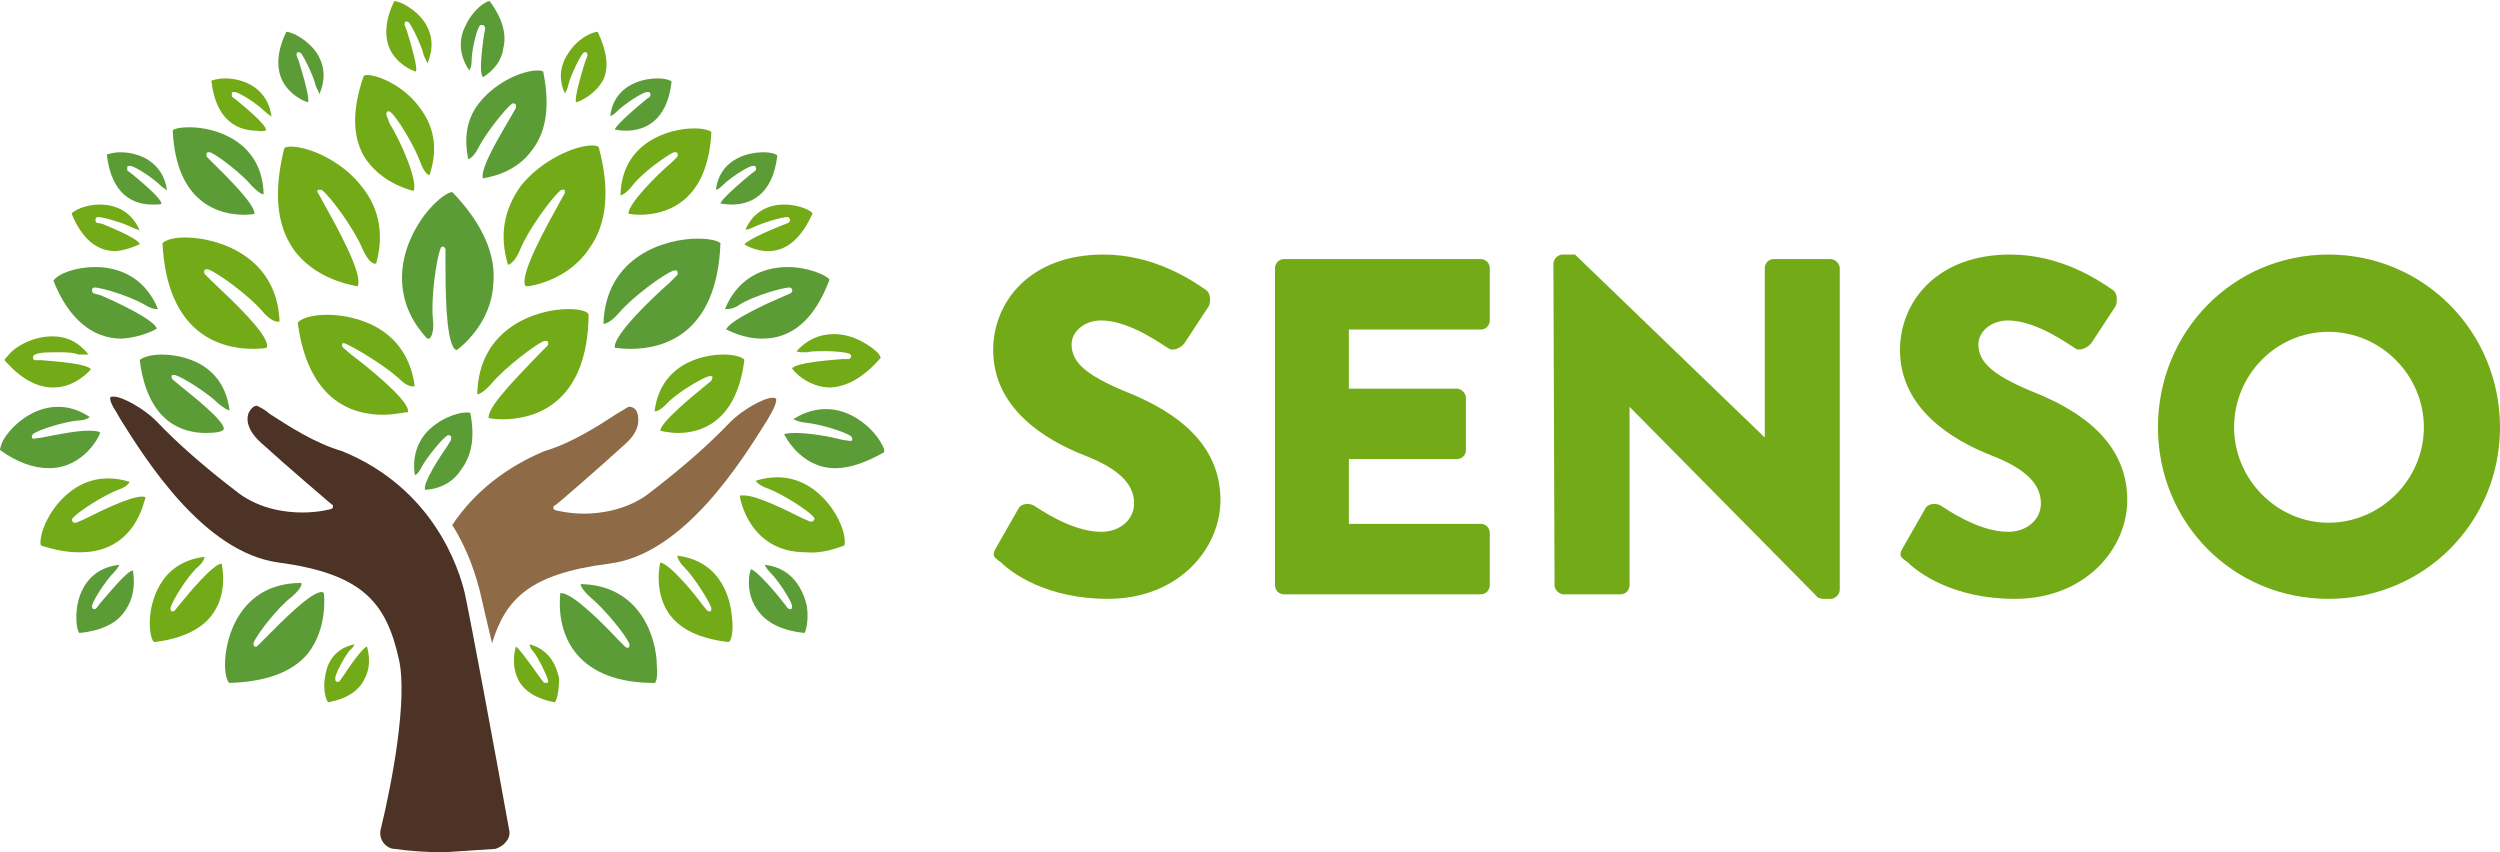 <?xml version="1.0" encoding="utf-8"?>
<!-- Generator: Adobe Illustrator 26.2.1, SVG Export Plug-In . SVG Version: 6.00 Build 0)  -->
<svg version="1.1" baseProfile="tiny" id="Layer_1" xmlns="http://www.w3.org/2000/svg" xmlns:xlink="http://www.w3.org/1999/xlink"
	 x="0px" y="0px" viewBox="0 0 220 75" overflow="visible" xml:space="preserve">
<g>
	<path fill="#73AA17" d="M87.6,48.3l2-3.5c0.3-0.6,1.1-0.5,1.4-0.3c0.2,0.1,3.2,2.3,5.9,2.3c1.7,0,2.9-1.1,2.9-2.5
		c0-1.8-1.5-3.1-4.3-4.2c-3.6-1.4-8.1-4.2-8.1-9.3c0-4.2,3.2-8.4,9.7-8.4c4.4,0,7.7,2.2,9,3.1c0.5,0.3,0.4,1.1,0.3,1.4l-2.1,3.2
		c-0.3,0.5-1,0.8-1.4,0.6c-0.4-0.2-3.4-2.5-6-2.5c-1.5,0-2.6,1-2.6,2.1c0,1.6,1.3,2.7,4.6,4.1c3.3,1.3,8.5,3.9,8.5,9.6
		c0,4.3-3.7,8.7-9.9,8.7c-5.4,0-8.5-2.3-9.4-3.2C87.4,49,87.3,48.9,87.6,48.3L87.6,48.3z"/>
	<path fill="#73AA17" d="M112.2,23.6c0-0.4,0.3-0.8,0.8-0.8h17.3c0.5,0,0.8,0.4,0.8,0.8v4.6c0,0.4-0.3,0.8-0.8,0.8h-11.6v5.2h9.5
		c0.4,0,0.8,0.4,0.8,0.8v4.6c0,0.5-0.4,0.8-0.8,0.8h-9.5v5.7h11.6c0.5,0,0.8,0.4,0.8,0.8v4.6c0,0.4-0.3,0.8-0.8,0.8H113
		c-0.5,0-0.8-0.4-0.8-0.8V23.6z"/>
	<path fill="#73AA17" d="M136.7,23.2c0-0.4,0.4-0.8,0.8-0.8h1.1l16.7,16.1h0V23.6c0-0.4,0.3-0.8,0.8-0.8h5c0.4,0,0.8,0.4,0.8,0.8
		v28.3c0,0.4-0.4,0.8-0.8,0.8h-0.7c-0.1,0-0.5-0.1-0.5-0.2l-16.5-16.7h0v15.7c0,0.4-0.3,0.8-0.8,0.8h-5c-0.4,0-0.8-0.4-0.8-0.8
		L136.7,23.2L136.7,23.2z"/>
	<path fill="#73AA17" d="M167.4,48.3l2-3.5c0.3-0.6,1.1-0.5,1.4-0.3c0.2,0.1,3.2,2.3,5.9,2.3c1.7,0,2.9-1.1,2.9-2.5
		c0-1.8-1.5-3.1-4.3-4.2c-3.6-1.4-8.1-4.2-8.1-9.3c0-4.2,3.2-8.4,9.7-8.4c4.4,0,7.7,2.2,9,3.1c0.5,0.3,0.4,1.1,0.3,1.4l-2.1,3.2
		c-0.3,0.5-1.1,0.8-1.4,0.6c-0.4-0.2-3.4-2.5-6-2.5c-1.5,0-2.6,1-2.6,2.1c0,1.6,1.3,2.7,4.6,4.1c3.3,1.3,8.5,3.9,8.5,9.6
		c0,4.3-3.7,8.7-9.9,8.7c-5.4,0-8.5-2.3-9.4-3.2C167.2,49,167.1,48.9,167.4,48.3L167.4,48.3z"/>
	<path fill="#73AA17" d="M204.9,22.4c8.4,0,15.1,6.8,15.1,15.2s-6.7,15.1-15.1,15.1c-8.4,0-15-6.7-15-15.1
		C189.9,29.2,196.5,22.4,204.9,22.4L204.9,22.4z M204.9,46c4.6,0,8.4-3.8,8.4-8.4c0-4.6-3.8-8.4-8.4-8.4s-8.3,3.8-8.3,8.4
		S200.4,46,204.9,46z"/>
	<path fill="#4C3325" d="M39.1,75c-1.5,0-3-0.1-4.4-0.3c-0.4,0-0.8-0.3-1-0.6c-0.2-0.3-0.3-0.7-0.2-1.1c1-4.1,2.4-11.5,1.6-15
		c-1.1-4.9-3.1-7.5-10.6-8.5c-6.6-0.9-11.7-9.1-13.9-12.6l-0.4-0.7C9.6,35.3,9.7,35,9.7,35c0-0.1,0.2-0.1,0.3-0.1
		c0.8,0,2.7,1.1,3.7,2.1c2,2.1,4.3,4.1,7.3,6.4c1.9,1.4,4.1,1.7,5.6,1.7c1.5,0,2.5-0.3,2.5-0.3c0.1,0,0.2-0.1,0.2-0.2
		c0-0.1,0-0.2-0.1-0.2c0,0-4-3.4-6.3-5.5c-1.3-1.2-1.2-2.2-1-2.6c0.2-0.4,0.5-0.6,0.7-0.6c0.4,0.2,0.8,0.4,1.1,0.7
		c1.7,1.1,4,2.6,6.4,3.3c8.1,3.3,10.3,10.4,10.8,12.5c0.5,2.3,2.7,14.1,3.9,20.8c0.1,0.4,0,0.8-0.3,1.1c-0.2,0.3-0.6,0.5-0.9,0.6
		C42.1,74.8,40.6,74.9,39.1,75L39.1,75z"/>
	<path fill="#8F6A47" d="M43.3,56.6c-0.5-2.1-0.9-3.8-1.1-4.7c-0.3-1.1-0.9-3.3-2.4-5.7c2-3,4.8-5.1,8.1-6.5
		c2.4-0.7,4.7-2.2,6.4-3.3c0.3-0.2,0.7-0.4,1-0.6c0,0,0,0,0.1,0c0.3,0,0.6,0.2,0.7,0.6c0.1,0.4,0.3,1.4-1,2.6
		c-2.3,2.1-6.2,5.5-6.3,5.5c-0.1,0-0.1,0.1-0.1,0.2c0,0.1,0.1,0.2,0.2,0.2c0,0,1.1,0.3,2.5,0.3c1.4,0,3.7-0.3,5.6-1.7
		c3-2.3,5.3-4.3,7.3-6.4c1-1,2.9-2.1,3.7-2.1c0.1,0,0.2,0,0.3,0.1c0,0,0.1,0.3-0.4,1.2l-0.4,0.7c-2.2,3.5-7.3,11.8-13.9,12.6
		C46.6,50.5,44.5,52.7,43.3,56.6L43.3,56.6z"/>
	<path fill="#73AA17" d="M59.7,38.1c-0.9,0-1.6-0.2-1.6-0.2c0.1-0.8,2.8-3,3.9-3.9l0.6-0.5c0,0,0.1-0.2,0.1-0.3
		c0-0.1-0.1-0.1-0.2-0.1c0,0,0,0-0.1,0c-0.7,0.2-2.9,1.5-3.8,2.5c-0.5,0.5-0.8,0.6-1,0.6c0.6-4.7,5.1-5,6-5c1.2,0,1.9,0.3,1.9,0.5
		C64.8,37.3,61.5,38.1,59.7,38.1L59.7,38.1z"/>
	<path fill="#5C9C37" d="M40.2,30.8c0,0-0.1,0-0.2-0.1c-0.8-0.9-0.8-5.5-0.8-7.8v-1c0,0-0.1-0.2-0.2-0.2h0c0,0-0.2,0-0.2,0.1
		c-0.4,0.9-0.9,4.5-0.7,6.3c0.1,1-0.1,1.5-0.3,1.7h-0.2c-3.1-3.3-2.3-6.9-1.5-8.7c1.1-2.6,3.1-4.2,3.7-4.2c2.7,2.8,3.9,5.6,3.6,8.2
		C43.2,28.5,40.5,30.6,40.2,30.8L40.2,30.8z"/>
	<path fill="#73AA17" d="M46.3,25.2c0,0-0.1-0.1-0.1-0.1c-0.4-1.1,1.9-5.2,3-7.2l0.5-0.9c0,0,0-0.2,0-0.3c0,0-0.1,0-0.2,0
		c0,0-0.1,0-0.1,0c-0.8,0.6-2.9,3.5-3.6,5.2c-0.4,1-0.9,1.4-1.1,1.4c-0.8-2.7-0.3-4.9,1.1-6.9c1.8-2.3,4.8-3.6,6.3-3.6
		c0.4,0,0.6,0.1,0.6,0.2c1,3.7,0.7,6.7-0.8,8.8C50.1,24.6,46.8,25.2,46.3,25.2L46.3,25.2z"/>
	<path fill="#73AA17" d="M44.2,36.9c-0.6,0-1.1-0.1-1.2-0.1c0,0,0,0,0-0.1c0-1.1,3.1-4.1,4.5-5.6l0.7-0.7c0,0,0.1-0.2,0-0.3
		c0-0.1-0.1-0.1-0.2-0.1c0,0,0,0-0.1,0c-0.8,0.3-3.5,2.4-4.6,3.7c-0.6,0.7-1.1,1-1.3,1c0.1-5.9,5.3-7.5,8-7.5c1.3,0,1.8,0.3,1.8,0.5
		C51.7,35.7,46.9,36.9,44.2,36.9L44.2,36.9z"/>
	<path fill="#5C9C37" d="M37.4,43.1c-0.2-0.6,1.3-2.9,2-3.9l0.3-0.5c0,0,0-0.2,0-0.3c0,0-0.1-0.1-0.2-0.1s-0.1,0-0.1,0
		c-0.5,0.3-1.8,1.9-2.3,2.8c-0.3,0.6-0.5,0.7-0.6,0.7c-0.2-1.4,0.1-2.6,0.9-3.6c1.1-1.3,2.8-1.9,3.6-1.9c0.3,0,0.4,0,0.4,0.1
		c0.4,2.1,0.1,3.7-0.8,4.9C39.6,42.9,37.9,43.1,37.4,43.1L37.4,43.1z"/>
	<path fill="#5C9C37" d="M55.5,30.7c-0.8,0-1.3-0.1-1.4-0.1c0,0,0,0,0-0.1c0-1.1,3.2-4.2,4.8-5.6l0.7-0.7c0,0,0.1-0.2,0-0.3
		c0-0.1-0.1-0.1-0.2-0.1c0,0,0,0-0.1,0c-0.9,0.3-3.7,2.4-4.8,3.7c-0.6,0.7-1.1,1-1.4,1c0.2-6,5.5-7.5,8.3-7.5c1.1,0,1.8,0.2,2,0.4
		C63.1,29.5,58.3,30.7,55.5,30.7L55.5,30.7z"/>
	<path fill="#5C9C37" d="M57.6,60.1c-3.2,0-5.5-0.9-6.9-2.6c-1.8-2.2-1.4-5-1.4-5.3c0,0,0,0,0.1,0c1,0,3.7,2.7,5,4.1l0.6,0.6
		c0,0,0.1,0.1,0.2,0.1s0.1,0,0.1,0c0.1-0.1,0.1-0.2,0.1-0.3c-0.3-0.8-2.2-3.1-3.4-4.1c-0.8-0.7-0.9-1.1-0.9-1.2
		c5.3,0.1,6.7,4.8,6.7,7.2C57.9,59.7,57.7,60.1,57.6,60.1L57.6,60.1z"/>
	<path fill="#73AA17" d="M64.1,56.5c-2.5-0.3-4.3-1.1-5.3-2.6c-1.3-2-0.7-4.4-0.7-4.4c0.8,0.1,2.9,2.6,3.7,3.7l0.4,0.5
		c0,0,0.1,0.1,0.2,0.1c0,0,0.1,0,0.1,0c0.1,0,0.1-0.2,0.1-0.3c-0.2-0.6-1.5-2.7-2.4-3.6c-0.5-0.5-0.6-0.9-0.6-1
		c4.1,0.5,4.7,4.2,4.8,5.3C64.6,55.7,64.3,56.5,64.1,56.5L64.1,56.5z"/>
	<path fill="#5C9C37" d="M70.8,55.7c-2-0.2-3.4-0.9-4.2-2.1c-1.1-1.6-0.6-3.5-0.5-3.5c0.5,0.1,2.3,2.2,2.9,3l0.3,0.4
		c0,0,0.1,0.1,0.2,0.1c0,0,0.1,0,0.1,0c0.1,0,0.1-0.2,0.1-0.3c-0.1-0.5-1.2-2.2-1.9-2.9c-0.4-0.4-0.5-0.7-0.5-0.7
		c2.6,0.3,3.4,2.4,3.7,3.6C71.2,54.6,70.9,55.6,70.8,55.7L70.8,55.7z"/>
	<path fill="#73AA17" d="M48.8,61.8c-1.6-0.3-2.7-1-3.2-2c-0.7-1.4-0.2-2.9-0.2-2.9c0.2,0.1,0.9,1,2.1,2.7l0.3,0.4
		c0,0,0.1,0.1,0.2,0.1c0,0,0.1,0,0.1,0c0.1,0,0.2-0.1,0.1-0.3c-0.1-0.4-0.8-1.9-1.3-2.5c-0.3-0.3-0.3-0.6-0.3-0.6
		c1.9,0.5,2.4,2.1,2.6,3C49.2,60.8,49,61.7,48.8,61.8L48.8,61.8z"/>
	<path fill="#5C9C37" d="M73.5,41.2c-3.1,0-4.5-3-4.5-3c0,0,0.3-0.1,1-0.1c1.2,0,3,0.3,4.1,0.6l0.7,0.1c0.1,0,0.2,0,0.2-0.1
		c0-0.1,0-0.2-0.1-0.3c-0.5-0.4-2.8-1.1-4-1.2c-0.8-0.1-1-0.3-1.1-0.3c0.9-0.6,1.9-0.9,2.9-0.9c2.4,0,4.3,1.9,4.9,3.1
		c0.3,0.5,0.2,0.7,0.2,0.7C76.2,40.7,74.8,41.2,73.5,41.2L73.5,41.2z"/>
	<path fill="#73AA17" d="M73.1,34.1c-2.1,0-3.4-1.6-3.4-1.7c0.5-0.5,3.2-0.7,4.4-0.8l0.6,0c0,0,0.2-0.1,0.2-0.2c0-0.1,0-0.2-0.2-0.3
		c-0.3-0.1-1.3-0.2-2-0.2c-0.7,0-1.3,0-1.7,0.1c-0.2,0-0.4,0-0.5,0c-0.3,0-0.4-0.1-0.4-0.1c0.9-1,2-1.5,3.3-1.5
		c1.8,0,3.3,1.1,3.9,1.7c0.2,0.3,0.2,0.4,0.2,0.4C76,33.2,74.6,34,73.1,34.1L73.1,34.1z"/>
	<path fill="#73AA17" d="M67.6,22.1c-1.2,0-2.1-0.6-2.1-0.6c0.1-0.1,0.6-0.6,3.4-1.7l0.5-0.2c0,0,0.2-0.2,0.1-0.3
		c0-0.1-0.1-0.2-0.2-0.2c-0.5,0-2.2,0.5-3,0.9c-0.4,0.2-0.6,0.2-0.7,0.2c0.8-1.8,2.3-2.2,3.4-2.2c1.4,0,2.5,0.6,2.5,0.8
		C70.5,21,69.2,22.1,67.6,22.1L67.6,22.1z"/>
	<path fill="#5C9C37" d="M64.4,18c-0.6,0-1-0.1-1-0.1c0-0.1,0.4-0.7,2.7-2.6l0.4-0.3c0,0,0.1-0.2,0-0.3c0-0.1-0.1-0.1-0.2-0.1
		c0,0,0,0-0.1,0c-0.5,0.1-2,1.1-2.6,1.7c-0.3,0.3-0.5,0.4-0.6,0.4c0.3-2.5,2.5-3.3,4.2-3.3c0.7,0,1.2,0.2,1.2,0.3
		C68,17.2,66,18,64.4,18L64.4,18z"/>
	<path fill="#5C9C37" d="M55.1,11.5c-0.6,0-1-0.1-1-0.1c0-0.1,0.4-0.7,2.7-2.6l0.4-0.3c0,0,0.1-0.2,0-0.3c0-0.1-0.1-0.1-0.2-0.1
		c0,0,0,0-0.1,0c-0.5,0.1-2,1.1-2.6,1.7c-0.3,0.3-0.5,0.4-0.6,0.4c0.3-2.5,2.5-3.3,4.2-3.3c0.7,0,1.2,0.2,1.2,0.3
		C58.7,10.7,56.7,11.5,55.1,11.5L55.1,11.5z"/>
	<path fill="#73AA17" d="M50.7,9c-0.1-0.2,0-1,0.8-3.6l0.2-0.5c0,0,0-0.2-0.1-0.3c0,0-0.1,0-0.1,0c-0.1,0-0.1,0-0.2,0.1
		C51,5,50.2,6.7,50,7.5c-0.1,0.5-0.3,0.7-0.3,0.7C49,6.7,49.5,5.4,50,4.7c0.8-1.3,2.1-1.9,2.6-1.9c0.8,1.7,1,3.1,0.5,4.2
		C52.4,8.3,51.1,8.9,50.7,9L50.7,9z"/>
	<path fill="#73AA17" d="M70.9,48.6c-5,0-5.8-4.8-5.8-5c0,0,0,0,0.1,0c0.1,0,0.2,0,0.3,0c1.1,0,3.7,1.3,5.1,2l0.7,0.3
		c0,0,0.1,0,0.1,0c0.1,0,0.1,0,0.2-0.1c0.1-0.1,0.1-0.2,0-0.3c-0.5-0.6-2.7-2-4-2.5c-0.9-0.3-1.1-0.7-1.1-0.7
		c0.7-0.2,1.3-0.3,1.9-0.3c3.5,0,5.6,3.4,5.9,5.2c0.1,0.6,0,0.7,0,0.8C73,48.5,71.9,48.7,70.9,48.6L70.9,48.6z"/>
	<path fill="#5C9C37" d="M67.1,29.8c-1.8,0-3.1-0.8-3.2-0.8c0.3-0.8,3.6-2.3,5-2.9l0.7-0.3c0,0,0.2-0.2,0.1-0.3
		c0-0.1-0.1-0.2-0.2-0.2c-0.7,0-3.3,0.8-4.4,1.5c-0.4,0.3-0.8,0.4-1.1,0.4c-0.1,0-0.2,0-0.2,0c1.3-3.2,4-3.7,5.5-3.7
		c1.8,0,3.4,0.7,3.7,1.1C71.7,28.1,69.7,29.8,67.1,29.8L67.1,29.8z"/>
	<path fill="#73AA17" d="M56.3,18.9c-0.6,0-1-0.1-1-0.1c0-0.9,2.6-3.5,3.8-4.5l0.5-0.5c0,0,0.1-0.2,0-0.3c0-0.1-0.1-0.1-0.2-0.1
		c0,0,0,0-0.1,0c-0.7,0.3-2.9,1.9-3.7,3c-0.5,0.6-0.9,0.8-1,0.8c0.1-4.7,4.3-5.9,6.5-5.9c1.1,0,1.5,0.3,1.5,0.3
		C62.3,17.9,58.5,18.9,56.3,18.9z"/>
	<path fill="#5C9C37" d="M42.5,15.7C42.5,15.7,42.4,15.7,42.5,15.7c-0.3-0.9,1.7-4.1,2.5-5.5l0.4-0.7c0,0,0-0.2,0-0.3
		c0,0-0.1-0.1-0.2-0.1c0,0-0.1,0-0.1,0c-0.6,0.4-2.4,2.7-3,3.9c-0.4,0.8-0.8,1-0.9,1c-0.4-2-0.1-3.7,1.1-5.1c1.5-1.8,3.8-2.7,5-2.7
		c0.4,0,0.5,0.1,0.5,0.1c0.6,2.9,0.3,5.2-0.9,6.8C45.4,15.3,42.9,15.6,42.5,15.7L42.5,15.7z"/>
	<path fill="#5C9C37" d="M18.1,38.1c-1.9,0-5.1-0.8-5.8-6.4c0-0.1,0.7-0.5,1.9-0.5c0.9,0,5.4,0.2,6,4.9h0c-0.2,0-0.5-0.2-1-0.6
		c-0.9-0.9-3.1-2.3-3.8-2.5c0,0,0,0-0.1,0c-0.1,0-0.2,0-0.2,0.1c0,0.1,0,0.2,0.1,0.3l0.6,0.5c1.1,0.9,3.8,3,3.9,3.8
		C19.7,38,19,38.1,18.1,38.1L18.1,38.1z"/>
	<path fill="#73AA17" d="M31.5,25.2c-0.5-0.1-3.8-0.6-5.7-3.3c-1.5-2.2-1.7-5.1-0.8-8.8c0-0.1,0.2-0.2,0.6-0.2
		c1.5,0,4.5,1.2,6.3,3.6c1.5,1.9,1.9,4.2,1.2,6.7c0,0-0.1,0-0.1,0c-0.3,0-0.7-0.4-1.1-1.3c-0.7-1.7-2.8-4.6-3.6-5.2c0,0-0.1,0-0.1,0
		s-0.1,0-0.2,0c-0.1,0.1-0.1,0.2,0,0.3l0.5,0.9c1.1,2,3.4,6.1,3,7.2C31.5,25.1,31.5,25.2,31.5,25.2L31.5,25.2z"/>
	<path fill="#73AA17" d="M33.7,36.5c-2.9,0-6.6-1.4-7.5-8.1c0.3-0.4,1.3-0.7,2.6-0.7c1.1,0,6.9,0.3,7.7,6.3c0,0-0.1,0-0.2,0
		c-0.3,0-0.7-0.2-1.2-0.7c-1.2-1.1-4-2.8-4.8-3.1h0c-0.1,0-0.2,0-0.2,0.1c0,0.1,0,0.2,0.1,0.3l0.7,0.6c1.6,1.2,4.9,3.9,5,4.9
		c0,0.1,0,0.1,0,0.2C35.8,36.2,34.9,36.5,33.7,36.5L33.7,36.5z"/>
	<path fill="#73AA17" d="M22.3,30.7c-2.8,0-7.6-1.2-8-9.3c0.3-0.3,1-0.5,2-0.5c2.8,0,8.1,1.6,8.3,7.4c0,0-0.1,0-0.2,0
		c-0.3,0-0.8-0.3-1.3-0.9c-1.1-1.3-3.9-3.4-4.8-3.7c0,0,0,0-0.1,0c-0.1,0-0.2,0-0.2,0.1c-0.1,0.1,0,0.2,0,0.3l0.7,0.7
		c1.6,1.5,4.8,4.5,4.8,5.6c0,0.1,0,0.2-0.1,0.2C23.6,30.6,23,30.7,22.3,30.7L22.3,30.7z"/>
	<path fill="#5C9C37" d="M20.2,60.1c-0.1,0-0.4-0.5-0.4-1.6c0-2.5,1.4-7.2,6.7-7.2c0.1,0.1,0,0.5-0.8,1.2c-1.2,0.9-3.1,3.3-3.4,4.1
		c0,0.1,0,0.2,0.1,0.3c0,0,0.1,0,0.1,0c0.1,0,0.1,0,0.2-0.1l0.6-0.6c1.3-1.3,4-4.1,5-4.1c0.1,0,0.1,0,0.2,0.1c0,0,0.4,3-1.4,5.3
		C25.7,59.2,23.3,60,20.2,60.1L20.2,60.1z"/>
	<path fill="#73AA17" d="M13.6,56.5c-0.2,0-0.5-0.8-0.4-2.2c0.1-1.1,0.7-4.8,4.8-5.3c0,0,0,0.4-0.6,0.9c-0.9,0.8-2.2,2.9-2.4,3.6
		c0,0.1,0,0.2,0.1,0.3c0,0,0.1,0,0.1,0c0.1,0,0.1,0,0.2-0.1l0.4-0.5c0.9-1.1,3-3.6,3.7-3.6c0,0,0.6,2.4-0.7,4.3
		C17.9,55.3,16.1,56.2,13.6,56.5L13.6,56.5z"/>
	<path fill="#5C9C37" d="M7,55.7c-0.2-0.1-0.4-1.1-0.2-2.4c0.2-1.2,1-3.3,3.7-3.6c0,0-0.1,0.3-0.5,0.7c-0.7,0.7-1.8,2.4-1.9,2.9
		c0,0.1,0,0.2,0.1,0.3c0,0,0.1,0,0.1,0c0.1,0,0.1,0,0.2-0.1l0.3-0.4c0.7-0.8,2.4-2.9,2.9-2.9c0,0.1,0.4,1.9-0.6,3.4
		C10.4,54.8,9,55.5,7,55.7L7,55.7z"/>
	<path fill="#73AA17" d="M28.9,61.8c-0.2-0.1-0.5-1.1-0.3-2.2c0.1-0.9,0.6-2.5,2.6-2.9c0,0-0.1,0.3-0.4,0.5
		c-0.5,0.6-1.3,2.1-1.3,2.5c0,0.1,0,0.2,0.1,0.3c0,0,0.1,0,0.1,0c0.1,0,0.2,0,0.2-0.1l0.3-0.4c1.1-1.7,1.9-2.6,2.1-2.6
		c0,0.1,0.5,1.5-0.2,2.8C31.6,60.8,30.5,61.5,28.9,61.8L28.9,61.8z"/>
	<path fill="#5C9C37" d="M4.3,41.2c-1.3,0-2.8-0.5-4.3-1.6c0,0,0-0.2,0.2-0.7c0.6-1.2,2.5-3.1,4.9-3.1c1,0,1.9,0.3,2.8,0.9
		c0,0-0.3,0.3-1,0.3c-1.2,0.1-3.5,0.8-4,1.2c-0.1,0.1-0.1,0.2-0.1,0.3c0,0.1,0.1,0.1,0.2,0.1l0.7-0.1c1.1-0.2,2.9-0.6,4.1-0.6
		c0.8,0,1,0.1,1,0.2C8.8,38.3,7.4,41.2,4.3,41.2L4.3,41.2z"/>
	<path fill="#73AA17" d="M4.7,34.1c-1.5,0-2.9-0.8-4.3-2.4c0,0,0-0.1,0.3-0.4c0.5-0.7,2.1-1.7,3.9-1.7c1.3,0,2.3,0.5,3.2,1.6
		c0,0-0.2,0-0.4,0c-0.1,0-0.3,0-0.5,0C6.4,31,5.8,31,5.1,31c-0.8,0-1.7,0-2,0.2c-0.1,0-0.2,0.1-0.2,0.3c0,0.1,0.1,0.2,0.2,0.2l0.6,0
		c1.2,0.1,4,0.3,4.3,0.8C8,32.5,6.7,34.1,4.7,34.1L4.7,34.1z"/>
	<path fill="#73AA17" d="M10.2,22.1c-1.7,0-3-1.1-3.9-3.3c0.1-0.2,1.1-0.8,2.5-0.8c1.1,0,2.7,0.4,3.5,2.3c-0.1-0.1-0.3-0.1-0.7-0.3
		c-0.8-0.4-2.5-0.9-3-0.9c-0.1,0-0.2,0.1-0.2,0.2c0,0.1,0,0.2,0.1,0.3L9,19.7c2.7,1.1,3.3,1.6,3.3,1.8C12.2,21.5,11.3,22,10.2,22.1
		L10.2,22.1z"/>
	<path fill="#5C9C37" d="M13.4,18c-1.6,0-3.6-0.8-4-4.4c0,0,0.5-0.2,1.2-0.2c1.7,0,3.8,0.9,4.1,3.4c0-0.1-0.3-0.2-0.6-0.5
		c-0.6-0.6-2.1-1.6-2.6-1.7c0,0,0,0-0.1,0c-0.1,0-0.2,0-0.2,0.1c0,0.1,0,0.2,0,0.3l0.4,0.3c2.2,1.8,2.6,2.4,2.6,2.6
		C14.3,18,13.8,18,13.4,18L13.4,18z"/>
	<path fill="#73AA17" d="M22.6,11.5c-1.6,0-3.6-0.8-4-4.4c0,0,0.5-0.2,1.2-0.2c1.7,0,3.8,0.9,4.1,3.4c0-0.1-0.3-0.2-0.6-0.5
		c-0.6-0.6-2.1-1.6-2.6-1.7c0,0,0,0-0.1,0c-0.1,0-0.2,0-0.2,0.1c0,0.1,0,0.2,0,0.3l0.4,0.3c2.2,1.8,2.6,2.4,2.6,2.6
		C23.5,11.5,23.1,11.6,22.6,11.5L22.6,11.5z"/>
	<path fill="#5C9C37" d="M27.1,9c-0.4-0.1-1.7-0.7-2.3-2c-0.5-1.1-0.4-2.6,0.4-4.2c0.5,0,1.9,0.7,2.7,1.9c0.5,0.8,0.9,2,0.2,3.6
		c0-0.1-0.1-0.3-0.3-0.7c-0.2-0.9-1-2.5-1.3-2.9c0,0-0.1-0.1-0.2-0.1s-0.1,0-0.1,0c-0.1,0-0.1,0.2-0.1,0.3l0.2,0.5
		C27.1,8,27.2,8.8,27.1,9L27.1,9z"/>
	<path fill="#73AA17" d="M36.6,6.3c-0.4-0.1-1.7-0.7-2.3-2c-0.5-1.1-0.4-2.6,0.4-4.2c0.5,0,1.9,0.7,2.7,1.9c0.5,0.8,0.9,2,0.2,3.6
		c0-0.1-0.1-0.3-0.3-0.7c-0.2-0.9-1-2.5-1.3-2.9c0,0-0.1-0.1-0.2-0.1s-0.1,0-0.1,0c-0.1,0-0.1,0.2-0.1,0.3l0.2,0.5
		C36.6,5.3,36.7,6.1,36.6,6.3L36.6,6.3z"/>
	<path fill="#5C9C37" d="M42.5,6.8c-0.2-0.2-0.3-1,0.1-3.8l0.1-0.5c0,0,0-0.2-0.2-0.3c0,0,0,0-0.1,0c-0.1,0-0.2,0-0.2,0.1
		c-0.3,0.4-0.7,2.2-0.7,3.1c0,0.6-0.2,0.7-0.2,0.8c-1.1-1.6-0.8-3.1-0.3-4c0.6-1.3,1.7-2.1,2.1-2.1c1.1,1.5,1.5,2.9,1.2,4.1
		C44.1,5.8,42.8,6.6,42.5,6.8L42.5,6.8z"/>
	<path fill="#73AA17" d="M6.9,48.6c-1,0-2.1-0.2-3.3-0.6c0,0-0.1-0.2,0-0.7c0.3-1.8,2.4-5.2,5.9-5.2c0.6,0,1.3,0.1,1.9,0.3
		c0,0-0.1,0.4-1,0.7c-1.3,0.5-3.5,1.9-4,2.5c-0.1,0.1-0.1,0.2,0,0.3c0,0.1,0.1,0.1,0.2,0.1c0,0,0.1,0,0.1,0l0.7-0.3
		c1.4-0.7,4-2,5.1-2c0.1,0,0.3,0,0.3,0.1C12.7,43.9,12,48.7,6.9,48.6L6.9,48.6z"/>
	<path fill="#5C9C37" d="M10.7,29.8c-2.6,0-4.7-1.8-6-5.1c0.4-0.6,1.9-1.2,3.7-1.2c1.5,0,4.2,0.5,5.5,3.7c0,0,0,0-0.1,0
		c-0.3,0-0.6-0.1-1.1-0.4c-1.2-0.7-3.7-1.5-4.4-1.5c-0.1,0-0.2,0.1-0.2,0.2c0,0.1,0,0.2,0.1,0.3L8.9,26c1.4,0.6,4.6,2.1,4.9,2.9
		C13.9,28.9,12.5,29.7,10.7,29.8L10.7,29.8z"/>
	<path fill="#5C9C37" d="M21.5,18.9c-2.2,0-6-1-6.3-7.4c0-0.1,0.4-0.3,1.5-0.3c2.2,0,6.4,1.2,6.5,5.9c0,0,0,0,0,0
		c-0.2,0-0.5-0.2-1-0.7c-0.9-1.1-3-2.7-3.7-3c0,0,0,0-0.1,0c-0.1,0-0.2,0-0.2,0.1c-0.1,0.1,0,0.2,0,0.3l0.5,0.5
		c1.1,1.1,3.7,3.6,3.7,4.5C22.5,18.8,22.1,18.9,21.5,18.9z"/>
	<path fill="#73AA17" d="M36.4,16.8c0,0-2.9-0.6-4.4-3.1C31,11.9,31,9.6,32,6.7c0,0,0.1-0.1,0.3-0.1c1,0,3.4,1,4.8,3.1
		c1.2,1.7,1.4,3.6,0.7,5.7h0c-0.2,0-0.5-0.3-0.8-1.1c-0.5-1.4-2-3.9-2.6-4.4c0,0-0.1-0.1-0.2-0.1c0,0-0.1,0-0.1,0
		c-0.1,0.1-0.1,0.2-0.1,0.3l0.3,0.8C35.2,12.3,36.8,15.9,36.4,16.8L36.4,16.8L36.4,16.8z"/>
</g>
<g>
</g>
<g>
</g>
<g>
</g>
<g>
</g>
<g>
</g>
<g>
</g>
<g>
</g>
<g>
</g>
<g>
</g>
<g>
</g>
<g>
</g>
<g>
</g>
<g>
</g>
<g>
</g>
<g>
</g>
</svg>
